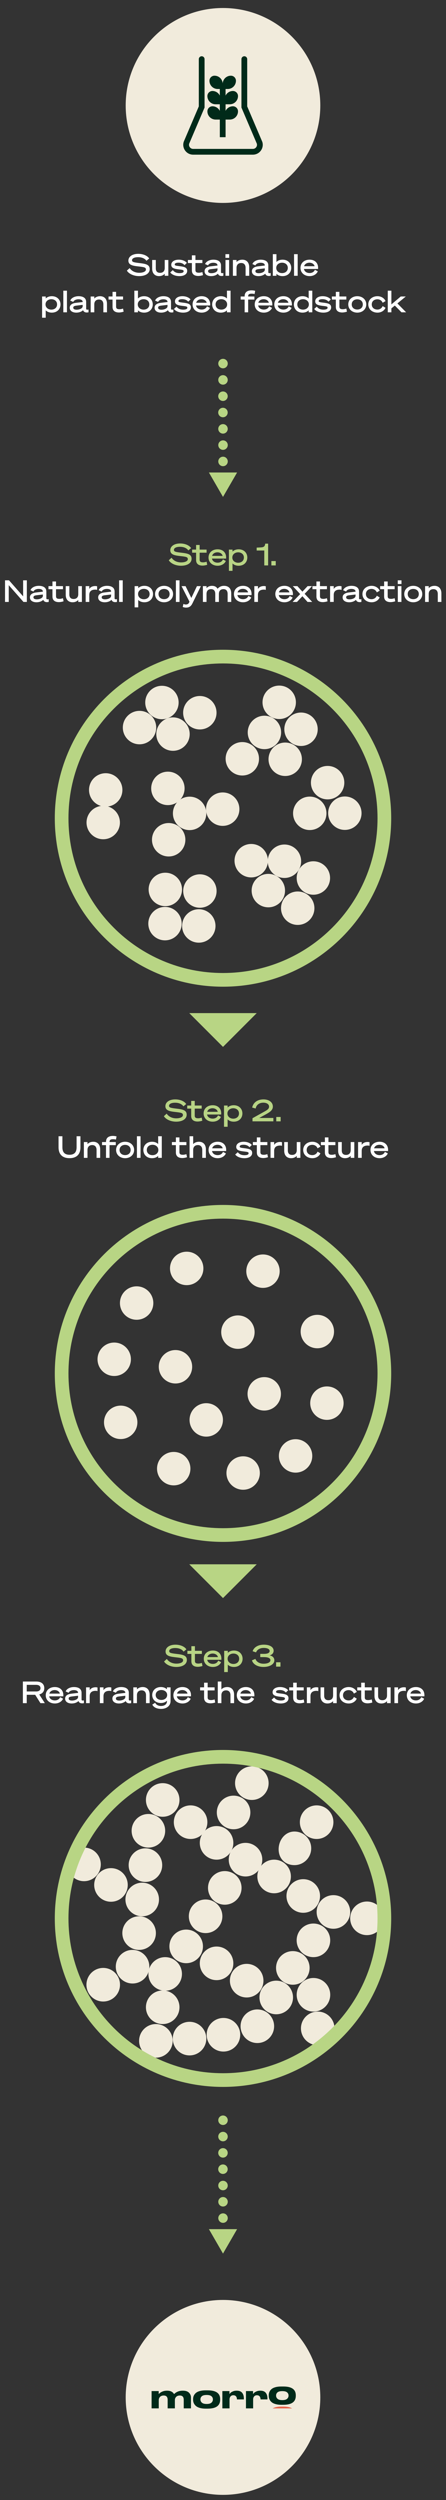 <?xml version="1.0" encoding="UTF-8"?>
<svg id="Graphic" xmlns="http://www.w3.org/2000/svg" viewBox="0 0 916.67 5130.22">
  <rect x="0" y="0" width="916.67" height="5130.22" fill="#333333" stroke="none"/>
  <defs>
    <style>
      .cls-1 {
        fill: #b8d584;
      }

      .cls-1, .cls-2, .cls-3, .cls-4, .cls-5, .cls-6 {
        stroke-width: 0px;
      }

      .cls-2 {
        fill: #b8d485;
      }

      .cls-3 {
        fill: #f1ebdc;
      }

      .cls-4 {
        fill: #fff;
      }

      .cls-5 {
        fill: #e76348;
      }

      .cls-6 {
        fill: #002a19;
      }
    </style>
  </defs>
  <path class="cls-3" d="m458.33,416.41c110.45,0,200-89.54,200-200S568.79,16.42,458.33,16.42s-200,89.54-200,200,89.54,200,200,200"/>
  <g>
    <path class="cls-6" d="m539.12,291.14l-31.05-72.81v-96.99c0-3.27-2.65-5.91-5.91-5.91s-5.91,2.65-5.91,5.91v99.4l31.65,74.13c.69,2.51.2,5.14-1.36,7.25-1.61,2.18-4.09,3.43-6.8,3.43h-122.81c-2.71,0-5.19-1.25-6.8-3.43-1.56-2.11-2.04-4.73-1.35-7.25l31.65-74.13v-99.4c0-3.27-2.65-5.91-5.91-5.91s-5.91,2.65-5.91,5.91v96.99l-30.84,72.23-.21.58c-1.92,6.21-.8,12.78,3.07,18.01,3.86,5.23,9.81,8.23,16.31,8.23h122.81c6.5,0,12.45-3,16.31-8.23,3.86-5.23,4.98-11.8,3.07-18.01Z"/>
    <path class="cls-6" d="m436.67,218.09c-5.74,0-10.4,4.65-10.4,10.4,0,9.32,7.56,16.88,16.88,16.88h8.66v36.16h11.83v-36.16h8.66c9.32,0,16.88-7.56,16.88-16.88,0-5.74-4.66-10.4-10.4-10.4-6.66,0-12.4,3.87-15.15,9.47v-13.57h8.66c9.32,0,16.88-7.56,16.88-16.88,0-5.74-4.66-10.4-10.4-10.4-6.66,0-12.4,3.87-15.15,9.47v-13.57h4.44c9.32,0,16.88-7.56,16.88-16.88,0-5.74-4.65-10.4-10.4-10.4-9.03,0-16.38,7.09-16.84,16-.46-8.91-7.81-16-16.84-16-5.74,0-10.4,4.66-10.4,10.4,0,9.32,7.56,16.88,16.88,16.88h4.44v13.57c-2.75-5.6-8.49-9.47-15.15-9.47-5.74,0-10.4,4.66-10.4,10.4,0,9.32,7.56,16.88,16.88,16.88h8.66v13.57c-2.75-5.6-8.49-9.47-15.15-9.47h0Z"/>
  </g>
  <g>
    <path class="cls-4" d="m266.48,550.11c5.01,7.42,13.04,9.64,19.72,9.64,7.97,0,13.72-2.66,13.72-6.61,0-4.7-3.71-5.07-16.69-6.55-11.31-1.3-19.35-3.15-19.35-11.81,0-8.04,7.91-13.91,20.28-13.91,9.83,0,18.73,3.71,22.5,9.52l-5.69,4.76c-3.21-4.76-9.4-7.42-17.12-7.42-8.78,0-12.49,3.03-12.49,6.24,0,3.52,2.84,4.39,14.46,5.75,13.47,1.55,21.82,3.03,21.82,12.49s-9.58,14.4-21.63,14.4c-10.94,0-21.08-4.51-25.22-11.25l5.69-5.25Z"/>
    <path class="cls-4" d="m345.97,565.93h-7.42v-4.2c-2.29,2.66-6.12,4.88-11.68,4.88-8.84,0-14.09-6-14.09-15.08v-18.05h7.42v17.25c0,5.75,2.84,9.15,8.78,9.15,6.24,0,9.58-3.83,9.58-9.83v-16.57h7.42v32.45Z"/>
    <path class="cls-4" d="m355.19,554.31c3.34,4.33,7.91,6.18,13.66,6.18,5.13,0,8.59-1.17,8.59-3.96s-2.78-2.91-10.51-3.83c-8.47-1.05-14.9-2.47-14.9-9.33,0-6.12,5.93-10.51,15.33-10.51,7.79,0,13.85,2.97,16.63,6.68l-4.76,4.57c-2.41-3.21-6.8-5.13-12.18-5.13s-7.91,1.48-7.91,3.71,2.41,2.6,9.52,3.46c8.72,1.05,16.07,2.1,16.07,9.64s-7.6,10.82-15.82,10.82-15.39-2.72-18.98-7.54l5.25-4.76Z"/>
    <path class="cls-4" d="m394.38,539.79h-8.16v-6.31h8.16v-9.52h7.29v9.52h14.28v6.31h-14.28v14.34c0,4.2,2.29,5.5,7.17,5.5,2.72,0,4.95-.68,7.11-1.36l1.24,6.31c-2.41.93-6.37,1.73-9.64,1.73-6.92,0-13.17-2.78-13.17-11.5v-15.02Z"/>
    <path class="cls-4" d="m420.47,556.54c0-5.69,4.7-9.09,12.49-10.01l14.09-1.67v-.25c0-3.09-2.72-5.44-8.78-5.44-5.01,0-9.4,2.29-10.63,5.44l-6.12-2.72c2.04-5.44,9.15-9.02,17-9.02,10.01,0,15.7,4.14,15.7,11.87v13.66c0,1.85.87,2.66,4.82,1.79v5.75c-6.92,1.42-10.08-1.17-11.13-4.39-2.91,2.97-7.91,5.07-13.97,5.07-7.48,0-13.48-3.4-13.48-10.08Zm26.58-5.87l-12.86,1.55c-4.33.49-6.49,1.55-6.49,4.27s2.6,4.14,6.86,4.14c5.56,0,12.49-2.47,12.49-7.23v-2.72Z"/>
    <path class="cls-4" d="m463.37,521.55h7.66v7.6h-7.66v-7.6Zm7.54,44.38h-7.42v-32.45h7.42v32.45Z"/>
    <path class="cls-4" d="m478.7,533.48h7.42v4.27c2.29-2.66,6.37-4.88,11.99-4.88,9.03,0,14.09,6.31,14.09,15.39v17.68h-7.42v-16.44c0-5.75-2.97-9.83-8.96-9.83-6.3,0-9.7,3.96-9.7,9.95v16.32h-7.42v-32.45Z"/>
    <path class="cls-4" d="m517.71,556.54c0-5.69,4.7-9.09,12.49-10.01l14.09-1.67v-.25c0-3.09-2.72-5.44-8.78-5.44-5.01,0-9.4,2.29-10.63,5.44l-6.12-2.72c2.04-5.44,9.15-9.02,17-9.02,10.01,0,15.7,4.14,15.7,11.87v13.66c0,1.85.87,2.66,4.82,1.79v5.75c-6.92,1.42-10.08-1.17-11.13-4.39-2.91,2.97-7.91,5.07-13.97,5.07-7.48,0-13.48-3.4-13.48-10.08Zm26.58-5.87l-12.86,1.55c-4.33.49-6.49,1.55-6.49,4.27s2.6,4.14,6.86,4.14c5.56,0,12.49-2.47,12.49-7.23v-2.72Z"/>
    <path class="cls-4" d="m568.16,565.93h-7.42v-44.38h7.42v16.07c2.35-2.53,6.68-4.76,12.61-4.76,11.19,0,17.8,7.67,17.8,16.88s-6.61,16.88-17.8,16.88c-5.93,0-10.26-2.23-12.61-4.76v4.08Zm-.37-15.95c0,5.93,5.19,10.45,11.93,10.45,6.37,0,11.81-3.83,11.81-10.69s-5.44-10.69-11.81-10.69c-6.74,0-11.93,4.51-11.93,10.45v.49Z"/>
    <path class="cls-4" d="m611.8,565.93h-7.42v-44.38h7.42v44.38Z"/>
    <path class="cls-4" d="m647.22,553.63l5.93,3.15c-1.98,5.07-8.1,9.83-16.81,9.83-10.82,0-18.73-6.86-18.73-16.88s7.67-16.88,18.73-16.88,17.43,7.11,17.43,16.44v2.6h-29.11c.99,5.19,5.62,8.41,11.68,8.41,5.38,0,9.33-2.72,10.88-6.68Zm-22.25-7.29h21.63c-.49-3.4-4.51-7.29-10.63-7.29-5.13,0-9.58,2.53-11,7.29Z"/>
    <path class="cls-4" d="m93.94,651.99h-7.42v-43.58h7.42v4.14c2.35-2.53,6.68-4.76,12.61-4.76,11.19,0,17.8,7.67,17.8,16.88s-6.61,16.88-17.8,16.88c-5.93,0-10.26-2.23-12.61-4.76v15.21Zm-.37-27.07c0,5.93,5.19,10.45,11.93,10.45,6.37,0,11.81-3.83,11.81-10.69s-5.44-10.69-11.81-10.69c-6.74,0-11.93,4.51-11.93,10.45v.49Z"/>
    <path class="cls-4" d="m137.59,640.87h-7.42v-44.38h7.42v44.38Z"/>
    <path class="cls-4" d="m143.34,631.47c0-5.69,4.7-9.09,12.49-10.01l14.09-1.67v-.25c0-3.09-2.72-5.44-8.78-5.44-5.01,0-9.4,2.29-10.63,5.44l-6.12-2.72c2.04-5.44,9.15-9.02,17-9.02,10.01,0,15.7,4.14,15.7,11.87v13.66c0,1.85.87,2.66,4.82,1.79v5.75c-6.92,1.42-10.08-1.17-11.13-4.39-2.91,2.97-7.91,5.07-13.97,5.07-7.48,0-13.48-3.4-13.48-10.08Zm26.58-5.87l-12.86,1.55c-4.33.49-6.49,1.55-6.49,4.27s2.6,4.14,6.86,4.14c5.56,0,12.49-2.47,12.49-7.23v-2.72Z"/>
    <path class="cls-4" d="m186.36,608.42h7.42v4.27c2.29-2.66,6.37-4.88,11.99-4.88,9.03,0,14.09,6.31,14.09,15.39v17.68h-7.42v-16.44c0-5.75-2.97-9.83-8.96-9.83-6.3,0-9.7,3.96-9.7,9.95v16.32h-7.42v-32.45Z"/>
    <path class="cls-4" d="m231.3,614.72h-8.16v-6.31h8.16v-9.52h7.29v9.52h14.28v6.31h-14.28v14.34c0,4.2,2.29,5.5,7.17,5.5,2.72,0,4.95-.68,7.11-1.36l1.24,6.31c-2.41.93-6.37,1.73-9.64,1.73-6.92,0-13.17-2.78-13.17-11.5v-15.02Z"/>
    <path class="cls-4" d="m283.54,640.87h-7.42v-44.38h7.42v16.07c2.35-2.53,6.68-4.76,12.61-4.76,11.19,0,17.8,7.67,17.8,16.88s-6.61,16.88-17.8,16.88c-5.93,0-10.26-2.23-12.61-4.76v4.08Zm-.37-15.95c0,5.93,5.19,10.45,11.93,10.45,6.37,0,11.81-3.83,11.81-10.69s-5.44-10.69-11.81-10.69c-6.74,0-11.93,4.51-11.93,10.45v.49Z"/>
    <path class="cls-4" d="m317.73,631.47c0-5.69,4.7-9.09,12.49-10.01l14.09-1.67v-.25c0-3.09-2.72-5.44-8.78-5.44-5.01,0-9.4,2.29-10.63,5.44l-6.12-2.72c2.04-5.44,9.15-9.02,17-9.02,10.01,0,15.7,4.14,15.7,11.87v13.66c0,1.85.87,2.66,4.82,1.79v5.75c-6.92,1.42-10.08-1.17-11.13-4.39-2.91,2.97-7.91,5.07-13.97,5.07-7.48,0-13.48-3.4-13.48-10.08Zm26.58-5.87l-12.86,1.55c-4.33.49-6.49,1.55-6.49,4.27s2.6,4.14,6.86,4.14c5.56,0,12.49-2.47,12.49-7.23v-2.72Z"/>
    <path class="cls-4" d="m362.8,629.25c3.34,4.33,7.91,6.18,13.66,6.18,5.13,0,8.59-1.17,8.59-3.96s-2.78-2.91-10.51-3.83c-8.47-1.05-14.9-2.47-14.9-9.33,0-6.12,5.93-10.51,15.33-10.51,7.79,0,13.85,2.97,16.63,6.68l-4.76,4.57c-2.41-3.21-6.8-5.13-12.18-5.13s-7.91,1.48-7.91,3.71,2.41,2.6,9.52,3.46c8.72,1.05,16.07,2.1,16.07,9.64s-7.6,10.82-15.82,10.82-15.39-2.72-18.98-7.54l5.25-4.76Z"/>
    <path class="cls-4" d="m425.42,628.57l5.93,3.15c-1.98,5.07-8.1,9.83-16.81,9.83-10.82,0-18.73-6.86-18.73-16.88s7.67-16.88,18.73-16.88,17.43,7.11,17.43,16.44v2.6h-29.11c.99,5.19,5.62,8.41,11.68,8.41,5.38,0,9.33-2.72,10.88-6.68Zm-22.25-7.29h21.63c-.49-3.4-4.51-7.29-10.63-7.29-5.13,0-9.58,2.53-11,7.29Z"/>
    <path class="cls-4" d="m453.85,641.55c-11.19,0-17.8-7.67-17.8-16.88s6.61-16.88,17.8-16.88c5.93,0,10.26,2.23,12.61,4.76v-16.07h7.42v44.38h-7.42v-4.08c-2.35,2.53-6.68,4.76-12.61,4.76Zm1.05-27.57c-6.37,0-11.81,3.83-11.81,10.69s5.44,10.69,11.81,10.69c6.74,0,11.93-4.51,11.93-10.45v-.49c0-5.93-5.19-10.45-11.93-10.45Z"/>
    <path class="cls-4" d="m517.03,595.81c2.29,0,5.44.31,7.42,1.05l-1.24,6.49c-2.29-.56-3.71-.74-6.18-.74-4.64,0-6.99,1.42-6.99,5.44v.37h12.8v6.31h-12.8v26.15h-7.23v-26.15h-8.16v-6.31h8.16v-.62c0-8.65,6.06-11.99,14.22-11.99Z"/>
    <path class="cls-4" d="m553.13,628.57l5.93,3.15c-1.98,5.07-8.1,9.83-16.81,9.83-10.82,0-18.73-6.86-18.73-16.88s7.67-16.88,18.73-16.88,17.43,7.11,17.43,16.44v2.6h-29.11c.99,5.19,5.62,8.41,11.68,8.41,5.38,0,9.33-2.72,10.88-6.68Zm-22.25-7.29h21.63c-.49-3.4-4.51-7.29-10.63-7.29-5.13,0-9.58,2.53-11,7.29Z"/>
    <path class="cls-4" d="m593.38,628.57l5.93,3.15c-1.98,5.07-8.1,9.83-16.81,9.83-10.82,0-18.73-6.86-18.73-16.88s7.67-16.88,18.73-16.88,17.43,7.11,17.43,16.44v2.6h-29.11c.99,5.19,5.62,8.41,11.68,8.41,5.38,0,9.33-2.72,10.88-6.68Zm-22.25-7.29h21.63c-.49-3.4-4.51-7.29-10.63-7.29-5.13,0-9.58,2.53-11,7.29Z"/>
    <path class="cls-4" d="m621.81,641.55c-11.19,0-17.8-7.67-17.8-16.88s6.61-16.88,17.8-16.88c5.93,0,10.26,2.23,12.61,4.76v-16.07h7.42v44.38h-7.42v-4.08c-2.35,2.53-6.68,4.76-12.61,4.76Zm1.05-27.57c-6.37,0-11.81,3.83-11.81,10.69s5.44,10.69,11.81,10.69c6.74,0,11.93-4.51,11.93-10.45v-.49c0-5.93-5.19-10.45-11.93-10.45Z"/>
    <path class="cls-4" d="m651.06,629.25c3.34,4.33,7.91,6.18,13.66,6.18,5.13,0,8.59-1.17,8.59-3.96s-2.78-2.91-10.51-3.83c-8.47-1.05-14.9-2.47-14.9-9.33,0-6.12,5.93-10.51,15.33-10.51,7.79,0,13.85,2.97,16.63,6.68l-4.76,4.57c-2.41-3.21-6.8-5.13-12.18-5.13s-7.91,1.48-7.91,3.71,2.41,2.6,9.52,3.46c8.72,1.05,16.07,2.1,16.07,9.64s-7.6,10.82-15.82,10.82-15.39-2.72-18.98-7.54l5.25-4.76Z"/>
    <path class="cls-4" d="m690.25,614.72h-8.16v-6.31h8.16v-9.52h7.29v9.52h14.28v6.31h-14.28v14.34c0,4.2,2.29,5.5,7.17,5.5,2.72,0,4.95-.68,7.11-1.36l1.24,6.31c-2.41.93-6.37,1.73-9.64,1.73-6.92,0-13.17-2.78-13.17-11.5v-15.02Z"/>
    <path class="cls-4" d="m752.81,624.67c0,10.08-8.22,16.88-18.48,16.88s-18.54-6.8-18.54-16.88,8.22-16.88,18.54-16.88,18.48,6.8,18.48,16.88Zm-7.11,0c0-6.61-5.07-10.51-11.37-10.51s-11.44,3.89-11.44,10.51,5.07,10.51,11.44,10.51,11.37-3.89,11.37-10.51Z"/>
    <path class="cls-4" d="m775.8,607.8c8.47,0,14.53,4.88,16.57,10.08l-5.93,3.4c-1.3-3.77-5.38-7.17-10.69-7.17-6.61,0-11.68,3.96-11.68,10.57s5.07,10.57,11.68,10.57c5.32,0,9.4-3.4,10.69-7.17l5.87,3.52c-2.1,5.13-8.04,9.95-16.5,9.95-10.57,0-18.85-6.86-18.85-16.88s8.28-16.88,18.85-16.88Z"/>
    <path class="cls-4" d="m804.43,624.67l19.22-16.26h10.38l-17.25,14.22,17.93,18.23h-9.52l-13.72-13.85-7.05,5.81v8.04h-7.42v-44.38h7.42v28.19Z"/>
  </g>
  <g>
    <circle class="cls-1" cx="458.33" cy="779.58" r="9.74"/>
    <circle class="cls-1" cx="458.33" cy="880.04" r="9.74"/>
    <circle class="cls-1" cx="458.39" cy="913.37" r="9.74"/>
    <circle class="cls-1" cx="458.39" cy="946.89" r="9.74"/>
    <circle class="cls-1" cx="458.23" cy="846.5" r="9.74"/>
    <circle class="cls-1" cx="458.28" cy="813.04" r="9.74"/>
    <polygon class="cls-1" points="487.31 969.56 458.33 1019.68 429.36 969.56 487.31 969.56"/>
    <circle class="cls-1" cx="458.36" cy="746.06" r="9.74"/>
  </g>
  <g>
    <path class="cls-2" d="m342.52,2285.21c5.01,7.42,13.04,9.64,19.72,9.64,7.97,0,13.72-2.66,13.72-6.61,0-4.7-3.71-5.07-16.69-6.55-11.31-1.3-19.35-3.15-19.35-11.81,0-8.04,7.91-13.91,20.28-13.91,9.83,0,18.73,3.71,22.5,9.52l-5.69,4.76c-3.21-4.76-9.4-7.42-17.12-7.42-8.78,0-12.49,3.03-12.49,6.24,0,3.52,2.84,4.39,14.46,5.75,13.47,1.55,21.82,3.03,21.82,12.49s-9.58,14.4-21.63,14.4c-10.94,0-21.08-4.51-25.22-11.25l5.69-5.25Z"/>
    <path class="cls-2" d="m392.96,2274.89h-8.16v-6.31h8.16v-9.52h7.29v9.52h14.28v6.31h-14.28v14.34c0,4.2,2.29,5.5,7.17,5.5,2.72,0,4.95-.68,7.11-1.36l1.24,6.31c-2.41.93-6.37,1.73-9.64,1.73-6.92,0-13.17-2.78-13.17-11.5v-15.02Z"/>
    <path class="cls-2" d="m448.1,2288.74l5.93,3.15c-1.98,5.07-8.1,9.83-16.81,9.83-10.82,0-18.73-6.86-18.73-16.88s7.67-16.88,18.73-16.88,17.43,7.11,17.43,16.44v2.6h-29.11c.99,5.19,5.62,8.41,11.68,8.41,5.38,0,9.33-2.72,10.88-6.68Zm-22.25-7.29h21.63c-.49-3.4-4.51-7.29-10.63-7.29-5.13,0-9.58,2.53-11,7.29Z"/>
    <path class="cls-2" d="m467.82,2312.16h-7.42v-43.58h7.42v4.14c2.35-2.53,6.68-4.76,12.61-4.76,11.19,0,17.8,7.67,17.8,16.88s-6.61,16.88-17.8,16.88c-5.93,0-10.26-2.23-12.61-4.76v15.21Zm-.37-27.07c0,5.93,5.19,10.45,11.93,10.45,6.37,0,11.81-3.83,11.81-10.69s-5.44-10.69-11.81-10.69c-6.74,0-11.93,4.51-11.93,10.45v.49Z"/>
    <path class="cls-2" d="m540.4,2282.68c7.85-4.39,12.61-6.55,12.61-11.93,0-4.88-5.01-8.04-11.74-8.04-8.72,0-14.59,4.94-15.82,11.99l-7.17-1.98c2.04-9.64,10.08-16.75,23.37-16.75,11.13,0,19.16,5.93,19.16,14.71,0,7.29-6,11.37-14.71,16.13l-13.35,7.29h29.11v6.92h-42.9v-6.43l21.45-11.93Z"/>
    <path class="cls-2" d="m567.85,2292.07h8.96v8.96h-8.96v-8.96Z"/>
    <path class="cls-4" d="m120.34,2354.52v-22.93h7.91v22.69c0,8.9,3.52,15.33,14.59,15.33s14.59-6.43,14.59-15.33v-22.69h7.91v22.93c0,13.04-6.8,22.07-22.5,22.07s-22.5-9.02-22.5-22.07Z"/>
    <path class="cls-4" d="m172.39,2343.52h7.42v4.27c2.29-2.66,6.37-4.88,11.99-4.88,9.03,0,14.09,6.31,14.09,15.39v17.68h-7.42v-16.44c0-5.75-2.97-9.83-8.96-9.83-6.3,0-9.7,3.96-9.7,9.95v16.32h-7.42v-32.45Z"/>
    <path class="cls-4" d="m232.11,2330.91c2.29,0,5.44.31,7.42,1.05l-1.24,6.49c-2.29-.56-3.71-.74-6.18-.74-4.64,0-6.99,1.42-6.99,5.44v.37h12.8v6.31h-12.8v26.15h-7.23v-26.15h-8.16v-6.31h8.16v-.62c0-8.65,6.06-11.99,14.22-11.99Z"/>
    <path class="cls-4" d="m275.63,2359.78c0,10.08-8.22,16.88-18.48,16.88s-18.54-6.8-18.54-16.88,8.22-16.88,18.54-16.88,18.48,6.8,18.48,16.88Zm-7.11,0c0-6.61-5.07-10.51-11.37-10.51s-11.44,3.89-11.44,10.51,5.07,10.51,11.44,10.51,11.37-3.89,11.37-10.51Z"/>
    <path class="cls-4" d="m288.86,2375.97h-7.42v-44.38h7.42v44.38Z"/>
    <path class="cls-4" d="m312.47,2376.65c-11.19,0-17.8-7.67-17.8-16.88s6.61-16.88,17.8-16.88c5.93,0,10.26,2.23,12.61,4.76v-16.07h7.42v44.38h-7.42v-4.08c-2.35,2.53-6.68,4.76-12.61,4.76Zm1.05-27.57c-6.37,0-11.81,3.83-11.81,10.69s5.44,10.69,11.81,10.69c6.74,0,11.93-4.51,11.93-10.45v-.49c0-5.93-5.19-10.45-11.93-10.45Z"/>
    <path class="cls-4" d="m361.5,2349.82h-8.16v-6.31h8.16v-9.52h7.29v9.52h14.28v6.31h-14.28v14.34c0,4.2,2.29,5.5,7.17,5.5,2.72,0,4.95-.68,7.11-1.36l1.24,6.31c-2.41.93-6.37,1.73-9.64,1.73-6.92,0-13.17-2.78-13.17-11.5v-15.02Z"/>
    <path class="cls-4" d="m389.62,2331.59h7.42v16.19c2.29-2.66,6.37-4.88,11.99-4.88,9.03,0,14.09,6.31,14.09,15.39v17.68h-7.42v-16.44c0-5.75-2.97-9.83-8.96-9.83-6.3,0-9.7,3.96-9.7,9.95v16.32h-7.42v-44.38Z"/>
    <path class="cls-4" d="m458.3,2363.67l5.93,3.15c-1.98,5.07-8.1,9.83-16.81,9.83-10.82,0-18.73-6.86-18.73-16.88s7.67-16.88,18.73-16.88,17.43,7.11,17.43,16.44v2.6h-29.11c.99,5.19,5.62,8.41,11.68,8.41,5.38,0,9.33-2.72,10.88-6.68Zm-22.25-7.29h21.63c-.49-3.4-4.51-7.29-10.63-7.29-5.13,0-9.58,2.53-11,7.29Z"/>
    <path class="cls-4" d="m488.72,2364.35c3.34,4.33,7.91,6.18,13.66,6.18,5.13,0,8.59-1.17,8.59-3.96s-2.78-2.91-10.51-3.83c-8.47-1.05-14.9-2.47-14.9-9.33,0-6.12,5.93-10.51,15.33-10.51,7.79,0,13.85,2.97,16.63,6.68l-4.76,4.57c-2.41-3.21-6.8-5.13-12.18-5.13s-7.91,1.48-7.91,3.71,2.41,2.6,9.52,3.46c8.72,1.05,16.07,2.1,16.07,9.64s-7.6,10.82-15.82,10.82-15.39-2.72-18.98-7.54l5.25-4.76Z"/>
    <path class="cls-4" d="m527.91,2349.82h-8.16v-6.31h8.16v-9.52h7.29v9.52h14.28v6.31h-14.28v14.34c0,4.2,2.29,5.5,7.17,5.5,2.72,0,4.95-.68,7.11-1.36l1.24,6.31c-2.41.93-6.37,1.73-9.64,1.73-6.92,0-13.17-2.78-13.17-11.5v-15.02Z"/>
    <path class="cls-4" d="m579.53,2351.24c-1.48-.37-2.16-.56-3.83-.56-7.42,0-12.24,3.15-12.24,10.88v14.4h-7.42v-32.45h7.42v5.87c2.78-4.39,7.17-6.06,12.42-6.06,1.48,0,2.72.25,3.65.49v7.42Z"/>
    <path class="cls-4" d="m617.36,2375.97h-7.42v-4.2c-2.29,2.66-6.12,4.88-11.68,4.88-8.84,0-14.09-6-14.09-15.08v-18.05h7.42v17.25c0,5.75,2.84,9.15,8.78,9.15,6.24,0,9.58-3.83,9.58-9.83v-16.57h7.42v32.45Z"/>
    <path class="cls-4" d="m642.03,2342.9c8.47,0,14.53,4.88,16.57,10.08l-5.93,3.4c-1.3-3.77-5.38-7.17-10.69-7.17-6.61,0-11.68,3.96-11.68,10.57s5.07,10.57,11.68,10.57c5.32,0,9.4-3.4,10.69-7.17l5.87,3.52c-2.1,5.13-8.04,9.95-16.5,9.95-10.57,0-18.85-6.86-18.85-16.88s8.28-16.88,18.85-16.88Z"/>
    <path class="cls-4" d="m667.75,2349.82h-8.16v-6.31h8.16v-9.52h7.29v9.52h14.28v6.31h-14.28v14.34c0,4.2,2.29,5.5,7.17,5.5,2.72,0,4.95-.68,7.11-1.36l1.24,6.31c-2.41.93-6.37,1.73-9.64,1.73-6.92,0-13.17-2.78-13.17-11.5v-15.02Z"/>
    <path class="cls-4" d="m728.2,2375.97h-7.42v-4.2c-2.29,2.66-6.12,4.88-11.68,4.88-8.84,0-14.09-6-14.09-15.08v-18.05h7.42v17.25c0,5.75,2.84,9.15,8.78,9.15,6.24,0,9.58-3.83,9.58-9.83v-16.57h7.42v32.45Z"/>
    <path class="cls-4" d="m759.48,2351.24c-1.48-.37-2.16-.56-3.83-.56-7.42,0-12.24,3.15-12.24,10.88v14.4h-7.42v-32.45h7.42v5.87c2.78-4.39,7.17-6.06,12.42-6.06,1.48,0,2.72.25,3.65.49v7.42Z"/>
    <path class="cls-4" d="m791.07,2363.67l5.93,3.15c-1.98,5.07-8.1,9.83-16.81,9.83-10.82,0-18.73-6.86-18.73-16.88s7.67-16.88,18.73-16.88,17.43,7.11,17.43,16.44v2.6h-29.11c.99,5.19,5.62,8.41,11.68,8.41,5.38,0,9.33-2.72,10.88-6.68Zm-22.25-7.29h21.63c-.49-3.4-4.51-7.29-10.63-7.29-5.13,0-9.58,2.53-11,7.29Z"/>
  </g>
  <g>
    <path class="cls-2" d="m342.89,3404.16c5.01,7.42,13.04,9.64,19.72,9.64,7.97,0,13.72-2.66,13.72-6.61,0-4.7-3.71-5.07-16.69-6.55-11.31-1.3-19.35-3.15-19.35-11.81,0-8.04,7.91-13.91,20.28-13.91,9.83,0,18.73,3.71,22.5,9.52l-5.69,4.76c-3.21-4.76-9.4-7.42-17.12-7.42-8.78,0-12.49,3.03-12.49,6.24,0,3.52,2.84,4.39,14.46,5.75,13.47,1.55,21.82,3.03,21.82,12.49s-9.58,14.4-21.63,14.4c-10.94,0-21.08-4.51-25.22-11.25l5.69-5.25Z"/>
    <path class="cls-2" d="m393.33,3393.84h-8.16v-6.31h8.16v-9.52h7.29v9.52h14.28v6.31h-14.28v14.34c0,4.2,2.29,5.5,7.17,5.5,2.72,0,4.95-.68,7.11-1.36l1.24,6.31c-2.41.93-6.37,1.73-9.64,1.73-6.92,0-13.17-2.78-13.17-11.5v-15.02Z"/>
    <path class="cls-2" d="m448.47,3407.68l5.93,3.15c-1.98,5.07-8.1,9.83-16.81,9.83-10.82,0-18.73-6.86-18.73-16.88s7.67-16.88,18.73-16.88,17.43,7.11,17.43,16.44v2.6h-29.11c.99,5.19,5.62,8.41,11.68,8.41,5.38,0,9.33-2.72,10.88-6.68Zm-22.25-7.29h21.63c-.49-3.4-4.51-7.29-10.63-7.29-5.13,0-9.58,2.53-11,7.29Z"/>
    <path class="cls-2" d="m468.2,3431.11h-7.42v-43.58h7.42v4.14c2.35-2.53,6.68-4.76,12.61-4.76,11.19,0,17.8,7.67,17.8,16.88s-6.61,16.88-17.8,16.88c-5.93,0-10.26-2.23-12.61-4.76v15.21Zm-.37-27.07c0,5.93,5.19,10.45,11.93,10.45,6.37,0,11.81-3.83,11.81-10.69s-5.44-10.69-11.81-10.69c-6.74,0-11.93,4.51-11.93,10.45v.49Z"/>
    <path class="cls-2" d="m517.84,3407.06l7.11-2.97c1.92,5.62,8.1,9.89,16.57,9.89s14.28-2.66,14.28-7.23-5.81-6.31-12.8-6.31h-8.1v-6.68h7.97c6.98,0,11.37-1.92,11.37-5.87s-4.82-6.31-12.24-6.31c-8.22,0-13.97,3.96-15.7,9.15l-7.05-2.35c2.23-7.36,10.2-13.48,23-13.48s20.15,5.19,20.15,12.42c0,4.51-2.91,8.22-8.16,9.52,6.06,1.36,9.64,4.76,9.64,10.38,0,7.11-8.53,13.41-22.32,13.41-12.36,0-21.45-5.56-23.74-13.6Z"/>
    <path class="cls-2" d="m567.48,3411.02h8.96v8.96h-8.96v-8.96Z"/>
    <path class="cls-4" d="m54.93,3494.92h-7.91v-44.38h27.63c9.71,0,16.38,4.64,16.38,13.6,0,6.86-4.02,11.25-10.38,12.92l11.5,17.86h-9.02l-10.82-17.18h-17.37v17.18Zm19.29-23.98c5.69,0,9.02-2.47,9.02-6.8s-3.34-6.8-9.02-6.8h-19.29v13.6h19.29Z"/>
    <path class="cls-4" d="m123.61,3482.62l5.93,3.15c-1.98,5.07-8.1,9.83-16.81,9.83-10.82,0-18.73-6.86-18.73-16.88s7.67-16.88,18.73-16.88,17.43,7.11,17.43,16.44v2.6h-29.11c.99,5.19,5.62,8.41,11.68,8.41,5.38,0,9.33-2.72,10.88-6.68Zm-22.25-7.29h21.63c-.49-3.4-4.51-7.29-10.63-7.29-5.13,0-9.58,2.53-11,7.29Z"/>
    <path class="cls-4" d="m133.88,3485.52c0-5.69,4.7-9.09,12.49-10.01l14.09-1.67v-.25c0-3.09-2.72-5.44-8.78-5.44-5.01,0-9.4,2.29-10.63,5.44l-6.12-2.72c2.04-5.44,9.15-9.02,17-9.02,10.01,0,15.7,4.14,15.7,11.87v13.66c0,1.85.87,2.66,4.82,1.79v5.75c-6.92,1.42-10.08-1.17-11.13-4.39-2.91,2.97-7.91,5.07-13.97,5.07-7.48,0-13.48-3.4-13.48-10.08Zm26.58-5.87l-12.86,1.55c-4.33.49-6.49,1.54-6.49,4.26s2.6,4.14,6.86,4.14c5.56,0,12.49-2.47,12.49-7.23v-2.72Z"/>
    <path class="cls-4" d="m200.39,3470.19c-1.48-.37-2.16-.56-3.83-.56-7.42,0-12.24,3.15-12.24,10.88v14.4h-7.42v-32.45h7.42v5.87c2.78-4.39,7.17-6.06,12.42-6.06,1.48,0,2.72.25,3.65.49v7.42Z"/>
    <path class="cls-4" d="m228.77,3470.19c-1.48-.37-2.16-.56-3.83-.56-7.42,0-12.24,3.15-12.24,10.88v14.4h-7.42v-32.45h7.42v5.87c2.78-4.39,7.17-6.06,12.42-6.06,1.48,0,2.72.25,3.65.49v7.42Z"/>
    <path class="cls-4" d="m231,3485.52c0-5.69,4.7-9.09,12.49-10.01l14.09-1.67v-.25c0-3.09-2.72-5.44-8.78-5.44-5.01,0-9.4,2.29-10.63,5.44l-6.12-2.72c2.04-5.44,9.15-9.02,17-9.02,10.01,0,15.7,4.14,15.7,11.87v13.66c0,1.85.87,2.66,4.82,1.79v5.75c-6.92,1.42-10.08-1.17-11.13-4.39-2.91,2.97-7.91,5.07-13.97,5.07-7.48,0-13.48-3.4-13.48-10.08Zm26.58-5.87l-12.86,1.55c-4.33.49-6.49,1.54-6.49,4.26s2.6,4.14,6.86,4.14c5.56,0,12.49-2.47,12.49-7.23v-2.72Z"/>
    <path class="cls-4" d="m274.02,3462.46h7.42v4.26c2.29-2.66,6.37-4.88,11.99-4.88,9.03,0,14.09,6.3,14.09,15.39v17.68h-7.42v-16.44c0-5.75-2.97-9.83-8.96-9.83-6.3,0-9.7,3.96-9.7,9.95v16.32h-7.42v-32.45Z"/>
    <path class="cls-4" d="m331.21,3506.72c-8.96,0-15.64-3.34-18.17-8.84l5.93-3.83c1.61,4.08,6.3,6.68,12.05,6.68,6.68,0,12.12-3.34,12.12-9.4v-1.48c-2.41,2.47-6.37,4.76-12.49,4.76-11.19,0-17.8-7.54-17.8-16.44s6.61-16.32,17.8-16.32c6.18,0,10.08,2.29,12.49,4.64v-4.02h7.42v28.19c0,9.71-8.34,16.07-19.35,16.07Zm.43-38.76c-6.37,0-11.68,3.83-11.68,10.2s5.32,10.2,11.68,10.2,11.93-3.83,11.93-10.14v-.19c0-6.18-5.5-10.08-11.93-10.08Z"/>
    <path class="cls-4" d="m385.98,3482.62l5.93,3.15c-1.98,5.07-8.1,9.83-16.81,9.83-10.82,0-18.73-6.86-18.73-16.88s7.67-16.88,18.73-16.88,17.43,7.11,17.43,16.44v2.6h-29.11c.99,5.19,5.62,8.41,11.68,8.41,5.38,0,9.33-2.72,10.88-6.68Zm-22.25-7.29h21.63c-.49-3.4-4.51-7.29-10.63-7.29-5.13,0-9.58,2.53-11,7.29Z"/>
    <path class="cls-4" d="m419.48,3468.77h-8.16v-6.3h8.16v-9.52h7.29v9.52h14.28v6.3h-14.28v14.34c0,4.2,2.29,5.5,7.17,5.5,2.72,0,4.95-.68,7.11-1.36l1.24,6.3c-2.41.93-6.37,1.73-9.64,1.73-6.92,0-13.17-2.78-13.17-11.5v-15.02Z"/>
    <path class="cls-4" d="m447.61,3450.53h7.42v16.19c2.29-2.66,6.37-4.88,11.99-4.88,9.03,0,14.09,6.3,14.09,15.39v17.68h-7.42v-16.44c0-5.75-2.97-9.83-8.96-9.83-6.3,0-9.7,3.96-9.7,9.95v16.32h-7.42v-44.38Z"/>
    <path class="cls-4" d="m516.29,3482.62l5.93,3.15c-1.98,5.07-8.1,9.83-16.81,9.83-10.82,0-18.73-6.86-18.73-16.88s7.67-16.88,18.73-16.88,17.43,7.11,17.43,16.44v2.6h-29.11c.99,5.19,5.62,8.41,11.68,8.41,5.38,0,9.33-2.72,10.88-6.68Zm-22.25-7.29h21.63c-.49-3.4-4.51-7.29-10.63-7.29-5.13,0-9.58,2.53-11,7.29Z"/>
    <path class="cls-4" d="m563.4,3483.3c3.34,4.33,7.91,6.18,13.66,6.18,5.13,0,8.59-1.17,8.59-3.96s-2.78-2.91-10.51-3.83c-8.47-1.05-14.9-2.47-14.9-9.33,0-6.12,5.93-10.51,15.33-10.51,7.79,0,13.85,2.97,16.63,6.68l-4.76,4.57c-2.41-3.21-6.8-5.13-12.18-5.13s-7.91,1.48-7.91,3.71,2.41,2.6,9.52,3.46c8.72,1.05,16.07,2.1,16.07,9.64s-7.6,10.82-15.82,10.82-15.39-2.72-18.98-7.54l5.25-4.76Z"/>
    <path class="cls-4" d="m602.59,3468.77h-8.16v-6.3h8.16v-9.52h7.29v9.52h14.28v6.3h-14.28v14.34c0,4.2,2.29,5.5,7.17,5.5,2.72,0,4.95-.68,7.11-1.36l1.24,6.3c-2.41.93-6.37,1.73-9.64,1.73-6.92,0-13.17-2.78-13.17-11.5v-15.02Z"/>
    <path class="cls-4" d="m654.21,3470.19c-1.48-.37-2.16-.56-3.83-.56-7.42,0-12.24,3.15-12.24,10.88v14.4h-7.42v-32.45h7.42v5.87c2.78-4.39,7.17-6.06,12.42-6.06,1.48,0,2.72.25,3.65.49v7.42Z"/>
    <path class="cls-4" d="m692.04,3494.92h-7.42v-4.2c-2.29,2.66-6.12,4.88-11.68,4.88-8.84,0-14.09-6-14.09-15.08v-18.05h7.42v17.25c0,5.75,2.84,9.15,8.78,9.15,6.24,0,9.58-3.83,9.58-9.83v-16.57h7.42v32.45Z"/>
    <path class="cls-4" d="m716.71,3461.85c8.47,0,14.53,4.88,16.57,10.08l-5.93,3.4c-1.3-3.77-5.38-7.17-10.69-7.17-6.61,0-11.68,3.96-11.68,10.57s5.07,10.57,11.68,10.57c5.32,0,9.4-3.4,10.69-7.17l5.87,3.52c-2.1,5.13-8.04,9.95-16.5,9.95-10.57,0-18.85-6.86-18.85-16.88s8.28-16.88,18.85-16.88Z"/>
    <path class="cls-4" d="m742.43,3468.77h-8.16v-6.3h8.16v-9.52h7.29v9.52h14.28v6.3h-14.28v14.34c0,4.2,2.29,5.5,7.17,5.5,2.72,0,4.95-.68,7.11-1.36l1.24,6.3c-2.41.93-6.37,1.73-9.64,1.73-6.92,0-13.17-2.78-13.17-11.5v-15.02Z"/>
    <path class="cls-4" d="m802.88,3494.92h-7.42v-4.2c-2.29,2.66-6.12,4.88-11.68,4.88-8.84,0-14.09-6-14.09-15.08v-18.05h7.42v17.25c0,5.75,2.84,9.15,8.78,9.15,6.24,0,9.58-3.83,9.58-9.83v-16.57h7.42v32.45Z"/>
    <path class="cls-4" d="m834.16,3470.19c-1.48-.37-2.16-.56-3.83-.56-7.42,0-12.24,3.15-12.24,10.88v14.4h-7.42v-32.45h7.42v5.87c2.78-4.39,7.17-6.06,12.42-6.06,1.48,0,2.72.25,3.65.49v7.42Z"/>
    <path class="cls-4" d="m865.75,3482.62l5.93,3.15c-1.98,5.07-8.1,9.83-16.81,9.83-10.82,0-18.73-6.86-18.73-16.88s7.67-16.88,18.73-16.88,17.43,7.11,17.43,16.44v2.6h-29.11c.99,5.19,5.62,8.41,11.68,8.41,5.38,0,9.33-2.72,10.88-6.68Zm-22.25-7.29h21.63c-.49-3.4-4.51-7.29-10.63-7.29-5.13,0-9.58,2.53-11,7.29Z"/>
  </g>
  <g>
    <path class="cls-2" d="m352.59,1144.44c5.01,7.42,13.04,9.64,19.72,9.64,7.97,0,13.72-2.66,13.72-6.61,0-4.7-3.71-5.07-16.69-6.55-11.31-1.3-19.35-3.15-19.35-11.81,0-8.04,7.91-13.91,20.28-13.91,9.83,0,18.73,3.71,22.5,9.52l-5.69,4.76c-3.21-4.76-9.4-7.42-17.12-7.42-8.78,0-12.49,3.03-12.49,6.24,0,3.52,2.84,4.39,14.46,5.75,13.47,1.55,21.82,3.03,21.82,12.49s-9.58,14.4-21.63,14.4c-10.94,0-21.08-4.51-25.22-11.25l5.69-5.25Z"/>
    <path class="cls-2" d="m403.04,1134.12h-8.16v-6.31h8.16v-9.52h7.29v9.52h14.28v6.31h-14.28v14.34c0,4.2,2.29,5.5,7.17,5.5,2.72,0,4.95-.68,7.11-1.36l1.24,6.31c-2.41.93-6.37,1.73-9.64,1.73-6.92,0-13.17-2.78-13.17-11.5v-15.02Z"/>
    <path class="cls-2" d="m458.18,1147.96l5.93,3.15c-1.98,5.07-8.1,9.83-16.81,9.83-10.82,0-18.73-6.86-18.73-16.88s7.67-16.88,18.73-16.88,17.43,7.11,17.43,16.44v2.6h-29.11c.99,5.19,5.62,8.41,11.68,8.41,5.38,0,9.33-2.72,10.88-6.68Zm-22.25-7.29h21.63c-.49-3.4-4.51-7.29-10.63-7.29-5.13,0-9.58,2.53-11,7.29Z"/>
    <path class="cls-2" d="m477.9,1171.39h-7.42v-43.58h7.42v4.14c2.35-2.53,6.68-4.76,12.61-4.76,11.19,0,17.8,7.67,17.8,16.88s-6.61,16.88-17.8,16.88c-5.93,0-10.26-2.23-12.61-4.76v15.21Zm-.37-27.07c0,5.93,5.19,10.45,11.93,10.45,6.37,0,11.81-3.83,11.81-10.69s-5.44-10.69-11.81-10.69c-6.74,0-11.93,4.51-11.93,10.45v.49Z"/>
    <path class="cls-2" d="m551.09,1115.57v44.69h-7.91v-30.6h-15.64v-5.93l9.27-.49c5.56-.31,7.85-2.41,8.28-7.66h6Z"/>
    <path class="cls-2" d="m557.77,1151.3h8.96v8.96h-8.96v-8.96Z"/>
    <path class="cls-4" d="m55.15,1235.2h-6.92l-30.29-34.43v34.43h-7.6v-44.38h8.16l29.05,32.95v-32.95h7.6v44.38Z"/>
    <path class="cls-4" d="m61.52,1225.8c0-5.69,4.7-9.09,12.49-10.01l14.09-1.67v-.25c0-3.09-2.72-5.44-8.78-5.44-5.01,0-9.4,2.29-10.63,5.44l-6.12-2.72c2.04-5.44,9.15-9.02,17-9.02,10.01,0,15.7,4.14,15.7,11.87v13.66c0,1.85.87,2.66,4.82,1.79v5.75c-6.92,1.42-10.08-1.17-11.13-4.39-2.91,2.97-7.91,5.07-13.97,5.07-7.48,0-13.48-3.4-13.48-10.08Zm26.58-5.87l-12.86,1.55c-4.33.49-6.49,1.55-6.49,4.27s2.6,4.14,6.86,4.14c5.56,0,12.49-2.47,12.49-7.23v-2.72Z"/>
    <path class="cls-4" d="m107.82,1209.05h-8.16v-6.31h8.16v-9.52h7.29v9.52h14.28v6.31h-14.28v14.34c0,4.2,2.29,5.5,7.17,5.5,2.72,0,4.95-.68,7.11-1.36l1.24,6.31c-2.41.93-6.37,1.73-9.64,1.73-6.92,0-13.17-2.78-13.17-11.5v-15.02Z"/>
    <path class="cls-4" d="m168.28,1235.2h-7.42v-4.2c-2.29,2.66-6.12,4.88-11.68,4.88-8.84,0-14.09-6-14.09-15.08v-18.05h7.42v17.25c0,5.75,2.84,9.15,8.78,9.15,6.24,0,9.58-3.83,9.58-9.83v-16.57h7.42v32.45Z"/>
    <path class="cls-4" d="m199.56,1210.47c-1.48-.37-2.16-.56-3.83-.56-7.42,0-12.24,3.15-12.24,10.88v14.4h-7.42v-32.45h7.42v5.87c2.78-4.39,7.17-6.06,12.42-6.06,1.48,0,2.72.25,3.65.49v7.42Z"/>
    <path class="cls-4" d="m201.79,1225.8c0-5.69,4.7-9.09,12.49-10.01l14.09-1.67v-.25c0-3.09-2.72-5.44-8.78-5.44-5.01,0-9.4,2.29-10.63,5.44l-6.12-2.72c2.04-5.44,9.15-9.02,17-9.02,10.01,0,15.7,4.14,15.7,11.87v13.66c0,1.85.87,2.66,4.82,1.79v5.75c-6.92,1.42-10.08-1.17-11.13-4.39-2.91,2.97-7.91,5.07-13.97,5.07-7.48,0-13.48-3.4-13.48-10.08Zm26.58-5.87l-12.86,1.55c-4.33.49-6.49,1.55-6.49,4.27s2.6,4.14,6.86,4.14c5.56,0,12.49-2.47,12.49-7.23v-2.72Z"/>
    <path class="cls-4" d="m252.23,1235.2h-7.42v-44.38h7.42v44.38Z"/>
    <path class="cls-4" d="m284.13,1246.32h-7.42v-43.58h7.42v4.14c2.35-2.53,6.68-4.76,12.61-4.76,11.19,0,17.8,7.67,17.8,16.88s-6.61,16.88-17.8,16.88c-5.93,0-10.26-2.23-12.61-4.76v15.21Zm-.37-27.07c0,5.93,5.19,10.45,11.93,10.45,6.37,0,11.81-3.83,11.81-10.69s-5.44-10.69-11.81-10.69c-6.74,0-11.93,4.51-11.93,10.45v.49Z"/>
    <path class="cls-4" d="m355.71,1219c0,10.08-8.22,16.88-18.48,16.88s-18.54-6.8-18.54-16.88,8.22-16.88,18.54-16.88,18.48,6.8,18.48,16.88Zm-7.11,0c0-6.61-5.07-10.51-11.37-10.51s-11.44,3.89-11.44,10.51,5.07,10.51,11.44,10.51,11.37-3.89,11.37-10.51Z"/>
    <path class="cls-4" d="m368.94,1235.2h-7.42v-44.38h7.42v44.38Z"/>
    <path class="cls-4" d="m382.3,1246.82c-2.41,0-5.5-.68-6.74-1.36l1.48-6.24c1.48.74,2.97,1.24,4.82,1.24,2.78,0,5.62-.8,7.17-4.82l.37-1.11-16.26-31.77h8.22l11.87,24.29,11.56-24.29h8.04l-17.37,35.48c-3.21,6.55-7.29,8.59-13.17,8.59Z"/>
    <path class="cls-4" d="m417.04,1202.75h7.42v4.14c2.35-2.66,5.81-4.76,11.37-4.76s9.21,2.29,11.37,6.06c3.09-3.65,7.42-6.06,13.17-6.06,10.08,0,14.9,6.31,14.9,15.7v17.37h-7.42v-16.44c0-5.75-2.53-9.83-8.59-9.83-6.37,0-9.4,3.96-9.4,9.95v16.32h-7.42v-16.44c0-5.75-2.53-9.83-8.59-9.83-6.43,0-9.4,3.96-9.4,9.95v16.32h-7.42v-32.45Z"/>
    <path class="cls-4" d="m510.45,1222.9l5.93,3.15c-1.98,5.07-8.1,9.83-16.81,9.83-10.82,0-18.73-6.86-18.73-16.88s7.67-16.88,18.73-16.88,17.43,7.11,17.43,16.44v2.6h-29.11c.99,5.19,5.62,8.41,11.68,8.41,5.38,0,9.33-2.72,10.88-6.68Zm-22.25-7.29h21.63c-.49-3.4-4.51-7.29-10.63-7.29-5.13,0-9.58,2.53-11,7.29Z"/>
    <path class="cls-4" d="m546.24,1210.47c-1.48-.37-2.16-.56-3.83-.56-7.42,0-12.24,3.15-12.24,10.88v14.4h-7.42v-32.45h7.42v5.87c2.78-4.39,7.17-6.06,12.42-6.06,1.48,0,2.72.25,3.65.49v7.42Z"/>
    <path class="cls-4" d="m595.45,1222.9l5.93,3.15c-1.98,5.07-8.1,9.83-16.81,9.83-10.82,0-18.73-6.86-18.73-16.88s7.67-16.88,18.73-16.88,17.43,7.11,17.43,16.44v2.6h-29.11c.99,5.19,5.62,8.41,11.68,8.41,5.38,0,9.33-2.72,10.88-6.68Zm-22.25-7.29h21.63c-.49-3.4-4.51-7.29-10.63-7.29-5.13,0-9.58,2.53-11,7.29Z"/>
    <path class="cls-4" d="m621.54,1214.12l10.69-11.37h8.96l-15.08,15.76,15.51,16.69h-9.52l-10.57-11.74-11.13,11.74h-9.02l15.58-16.13-15.14-16.32h9.4l10.32,11.37Z"/>
    <path class="cls-4" d="m650.35,1209.05h-8.16v-6.31h8.16v-9.52h7.29v9.52h14.28v6.31h-14.28v14.34c0,4.2,2.29,5.5,7.17,5.5,2.72,0,4.95-.68,7.11-1.36l1.24,6.31c-2.41.93-6.37,1.73-9.64,1.73-6.92,0-13.17-2.78-13.17-11.5v-15.02Z"/>
    <path class="cls-4" d="m701.96,1210.47c-1.48-.37-2.16-.56-3.83-.56-7.42,0-12.24,3.15-12.24,10.88v14.4h-7.42v-32.45h7.42v5.87c2.78-4.39,7.17-6.06,12.42-6.06,1.48,0,2.72.25,3.65.49v7.42Z"/>
    <path class="cls-4" d="m704.19,1225.8c0-5.69,4.7-9.09,12.49-10.01l14.09-1.67v-.25c0-3.09-2.72-5.44-8.78-5.44-5.01,0-9.4,2.29-10.63,5.44l-6.12-2.72c2.04-5.44,9.15-9.02,17-9.02,10.01,0,15.7,4.14,15.7,11.87v13.66c0,1.85.87,2.66,4.82,1.79v5.75c-6.92,1.42-10.08-1.17-11.13-4.39-2.91,2.97-7.91,5.07-13.97,5.07-7.48,0-13.48-3.4-13.48-10.08Zm26.58-5.87l-12.86,1.55c-4.33.49-6.49,1.55-6.49,4.27s2.6,4.14,6.86,4.14c5.56,0,12.49-2.47,12.49-7.23v-2.72Z"/>
    <path class="cls-4" d="m763.78,1202.13c8.47,0,14.53,4.88,16.57,10.08l-5.93,3.4c-1.3-3.77-5.38-7.17-10.69-7.17-6.61,0-11.68,3.96-11.68,10.57s5.07,10.57,11.68,10.57c5.32,0,9.4-3.4,10.69-7.17l5.87,3.52c-2.1,5.13-8.04,9.95-16.5,9.95-10.57,0-18.85-6.86-18.85-16.88s8.28-16.88,18.85-16.88Z"/>
    <path class="cls-4" d="m789.5,1209.05h-8.16v-6.31h8.16v-9.52h7.29v9.52h14.28v6.31h-14.28v14.34c0,4.2,2.29,5.5,7.17,5.5,2.72,0,4.95-.68,7.11-1.36l1.24,6.31c-2.41.93-6.37,1.73-9.64,1.73-6.92,0-13.17-2.78-13.17-11.5v-15.02Z"/>
    <path class="cls-4" d="m817.51,1190.82h7.66v7.6h-7.66v-7.6Zm7.54,44.38h-7.42v-32.45h7.42v32.45Z"/>
    <path class="cls-4" d="m867.89,1219c0,10.08-8.22,16.88-18.48,16.88s-18.54-6.8-18.54-16.88,8.22-16.88,18.54-16.88,18.48,6.8,18.48,16.88Zm-7.11,0c0-6.61-5.07-10.51-11.37-10.51s-11.44,3.89-11.44,10.51,5.07,10.51,11.44,10.51,11.37-3.89,11.37-10.51Z"/>
    <path class="cls-4" d="m873.7,1202.75h7.42v4.27c2.29-2.66,6.37-4.88,11.99-4.88,9.03,0,14.09,6.31,14.09,15.39v17.68h-7.42v-16.44c0-5.75-2.97-9.83-8.96-9.83-6.3,0-9.7,3.96-9.7,9.95v16.32h-7.42v-32.45Z"/>
  </g>
  <polygon class="cls-1" points="389.03 2078.94 458.33 2148.25 527.64 2078.94 389.03 2078.94"/>
  <g>
    <path class="cls-1" d="m775.94,1679.02c0,42.89-8.39,84.48-24.95,123.62-16,37.82-38.9,71.79-68.08,100.96-29.18,29.18-63.15,52.08-100.96,68.08-39.14,16.55-80.73,24.95-123.62,24.95s-84.48-8.39-123.62-24.95c-37.82-16-71.79-38.9-100.96-68.08-29.18-29.18-52.08-63.15-68.08-100.96-16.55-39.14-24.95-80.73-24.95-123.62s8.39-84.48,24.95-123.62c16-37.82,38.9-71.79,68.08-100.96,29.18-29.18,63.15-52.08,100.96-68.08,39.14-16.55,80.73-24.95,123.62-24.95s84.48,8.39,123.62,24.95c37.82,16,71.79,38.9,100.96,68.08,29.18,29.18,52.08,63.15,68.08,100.96,16.55,39.14,24.95,80.73,24.95,123.62m28.1,0c0-190.93-154.78-345.71-345.71-345.71s-345.71,154.78-345.71,345.71,154.78,345.71,345.71,345.71,345.71-154.78,345.71-345.71h0Z"/>
    <g>
      <circle class="cls-3" cx="389.7" cy="1669.09" r="34.31"/>
      <circle class="cls-3" cx="346.68" cy="1723.19" r="34.31"/>
      <circle class="cls-3" cx="345.07" cy="1617.79" r="34.31"/>
      <circle class="cls-3" cx="457.72" cy="1660.41" r="34.31"/>
      <circle class="cls-3" cx="408.6" cy="1900.07" r="34.31"/>
      <circle class="cls-3" cx="339.12" cy="1895.3" r="34.31"/>
      <circle class="cls-3" cx="410.85" cy="1828.4" r="34.31"/>
      <circle class="cls-3" cx="339.78" cy="1825.15" r="34.31"/>
      <circle class="cls-3" cx="636.66" cy="1668.96" r="34.31"/>
      <circle class="cls-3" cx="673.36" cy="1606.03" r="34.31"/>
      <circle class="cls-3" cx="708.78" cy="1668.69" r="34.31"/>
      <circle class="cls-3" cx="611.9" cy="1863.64" r="34.31"/>
      <circle class="cls-3" cx="551.51" cy="1827.53" r="34.31"/>
      <circle class="cls-3" cx="584.62" cy="1767.28" r="34.31"/>
      <circle class="cls-3" cx="644.08" cy="1801.68" r="34.31"/>
      <circle class="cls-3" cx="516.33" cy="1766.15" r="34.31"/>
      <circle class="cls-3" cx="212.16" cy="1687.85" r="34.31"/>
      <circle class="cls-3" cx="217.27" cy="1620.96" r="34.31"/>
      <circle class="cls-3" cx="332.82" cy="1441.56" r="34.31"/>
      <circle class="cls-3" cx="286.75" cy="1493.01" r="34.31"/>
      <circle class="cls-3" cx="355.56" cy="1506.38" r="34.31"/>
      <circle class="cls-3" cx="410.72" cy="1462.51" r="34.31"/>
      <circle class="cls-3" cx="618.69" cy="1496.45" r="34.31"/>
      <circle class="cls-3" cx="573.87" cy="1441.16" r="34.31"/>
      <circle class="cls-3" cx="586.2" cy="1558.04" r="34.31"/>
      <circle class="cls-3" cx="543.47" cy="1502.97" r="34.31"/>
      <circle class="cls-3" cx="498.03" cy="1557.05" r="34.31"/>
    </g>
  </g>
  <polygon class="cls-1" points="389.03 3209.99 458.33 3279.3 527.64 3209.99 389.03 3209.99"/>
  <g>
    <path class="cls-1" d="m775.94,2818.28c0,42.89-8.39,84.48-24.95,123.62-16,37.82-38.9,71.79-68.08,100.96-29.18,29.18-63.15,52.08-100.96,68.08-39.14,16.55-80.73,24.95-123.62,24.95s-84.48-8.39-123.62-24.95c-37.82-16-71.79-38.9-100.96-68.08-29.18-29.18-52.08-63.15-68.08-100.96-16.55-39.14-24.95-80.73-24.95-123.62s8.39-84.48,24.95-123.62c16-37.82,38.9-71.79,68.08-100.96,29.18-29.18,63.15-52.08,100.96-68.08,39.14-16.55,80.73-24.95,123.62-24.95s84.48,8.39,123.62,24.95c37.82,16,71.79,38.9,100.96,68.08,29.18,29.18,52.08,63.15,68.08,100.96,16.55,39.14,24.95,80.73,24.95,123.62m28.1,0c0-190.93-154.78-345.71-345.71-345.71s-345.71,154.78-345.71,345.71,154.78,345.71,345.71,345.71,345.71-154.78,345.71-345.71h0Z"/>
    <g>
      <circle class="cls-3" cx="652.22" cy="2732.37" r="34.31"/>
      <circle class="cls-3" cx="488.99" cy="2733.56" r="34.31"/>
      <circle class="cls-3" cx="360.65" cy="2804.64" r="34.31"/>
      <circle class="cls-3" cx="540.51" cy="2608.47" r="34.31"/>
      <circle class="cls-3" cx="543.1" cy="2860.19" r="34.31"/>
      <circle class="cls-3" cx="423.89" cy="2913.69" r="34.31"/>
      <circle class="cls-3" cx="234.75" cy="2789.26" r="34.31"/>
      <circle class="cls-3" cx="357.05" cy="3013.7" r="34.31"/>
      <circle class="cls-3" cx="248.07" cy="2918.67" r="34.31"/>
      <circle class="cls-3" cx="499.74" cy="3022.69" r="34.31"/>
      <circle class="cls-3" cx="383.71" cy="2602.83" r="34.31"/>
      <circle class="cls-3" cx="671.9" cy="2879.29" r="34.31"/>
      <circle class="cls-3" cx="280.83" cy="2673.88" r="34.31"/>
      <circle class="cls-3" cx="607.51" cy="2987.57" r="34.31"/>
    </g>
  </g>
  <g>
    <g>
      <circle class="cls-3" cx="462" cy="3874" r="34.48"/>
      <circle class="cls-3" cx="422.57" cy="3932.27" r="34.48"/>
      <g>
        <circle class="cls-3" cx="567.76" cy="4098.85" r="34.48"/>
        <circle class="cls-3" cx="528.92" cy="4157.88" r="34.48"/>
        <circle class="cls-3" cx="334.4" cy="4118.94" r="34.48"/>
        <circle class="cls-3" cx="382.65" cy="3994.03" r="34.48"/>
        <circle class="cls-3" cx="445.11" cy="4028.83" r="34.48"/>
        <circle class="cls-3" cx="506.99" cy="4064.37" r="34.48"/>
        <circle class="cls-3" cx="339.49" cy="4050.57" r="34.48"/>
        <circle class="cls-3" cx="389.56" cy="4183.26" r="34.48"/>
        <circle class="cls-3" cx="459.24" cy="4175.37" r="34.48"/>
        <circle class="cls-3" cx="320.39" cy="4187.89" r="34.48"/>
      </g>
      <g>
        <circle class="cls-3" cx="292.29" cy="3897.79" r="34.48"/>
        <circle class="cls-3" cx="298.9" cy="3827.28" r="34.48"/>
        <circle class="cls-3" cx="285.92" cy="3966.74" r="34.48"/>
        <circle class="cls-3" cx="272.45" cy="4035.7" r="34.48"/>
        <circle class="cls-3" cx="305.01" cy="3756.81" r="34.48"/>
        <circle class="cls-3" cx="172.69" cy="3825.76" r="34.48"/>
        <circle class="cls-3" cx="228.08" cy="3867.95" r="34.48"/>
        <circle class="cls-3" cx="212.14" cy="4072.69" r="34.48"/>
      </g>
      <g>
        <circle class="cls-3" cx="653.03" cy="4162.29" r="34.48"/>
        <circle class="cls-3" cx="644.19" cy="3981.62" r="34.48"/>
        <circle class="cls-3" cx="601.85" cy="4038.21" r="34.48"/>
        <circle class="cls-3" cx="644.25" cy="4093.34" r="34.48"/>
      </g>
      <g>
        <circle class="cls-3" cx="480.1" cy="3719.19" r="34.48"/>
        <circle class="cls-3" cx="517.6" cy="3659.07" r="34.48"/>
      </g>
      <g>
        <path class="cls-3" d="m605.16,3827.28c-19.04,0-32.49-13.45-32.49-32.49s13.45-36.46,32.49-36.46,34.48,15.44,34.48,34.48-15.44,34.48-34.48,34.48Z"/>
        <circle class="cls-3" cx="650.79" cy="3739.14" r="34.48"/>
      </g>
      <g>
        <circle class="cls-3" cx="623.27" cy="3890.6" r="34.48"/>
        <circle class="cls-3" cx="685.27" cy="3923.37" r="34.48"/>
        <circle class="cls-3" cx="504.61" cy="3816.08" r="34.48"/>
        <circle class="cls-3" cx="445.11" cy="3781.6" r="34.48"/>
        <circle class="cls-3" cx="391.74" cy="3739.14" r="34.48"/>
        <circle class="cls-3" cx="334.4" cy="3693.55" r="34.48"/>
        <circle class="cls-3" cx="754.22" cy="3936.44" r="34.48"/>
        <circle class="cls-3" cx="563.4" cy="3850.55" r="34.48"/>
      </g>
    </g>
    <path class="cls-1" d="m775.94,3936.68c0,42.89-8.39,84.48-24.95,123.62-16,37.82-38.9,71.79-68.08,100.96-29.18,29.18-63.15,52.08-100.96,68.08-39.14,16.55-80.73,24.95-123.62,24.95s-84.48-8.39-123.62-24.95c-37.82-16-71.79-38.9-100.96-68.08-29.18-29.18-52.08-63.15-68.08-100.96-16.55-39.14-24.95-80.73-24.95-123.62s8.39-84.48,24.95-123.62c16-37.82,38.9-71.79,68.08-100.96,29.18-29.18,63.15-52.08,100.96-68.08,39.14-16.55,80.73-24.95,123.62-24.95s84.48,8.39,123.62,24.95c37.82,16,71.79,38.9,100.96,68.08,29.18,29.18,52.08,63.15,68.08,100.96,16.55,39.14,24.95,80.73,24.95,123.62m28.1,0c0-190.93-154.78-345.71-345.71-345.71s-345.71,154.78-345.71,345.71,154.78,345.71,345.71,345.71,345.71-154.78,345.71-345.71h0Z"/>
  </g>
  <g>
    <circle class="cls-1" cx="458.33" cy="4384.29" r="9.74"/>
    <circle class="cls-1" cx="458.33" cy="4484.76" r="9.74"/>
    <circle class="cls-1" cx="458.39" cy="4518.09" r="9.74"/>
    <circle class="cls-1" cx="458.39" cy="4551.6" r="9.74"/>
    <circle class="cls-1" cx="458.23" cy="4451.22" r="9.74"/>
    <circle class="cls-1" cx="458.28" cy="4417.76" r="9.74"/>
    <polygon class="cls-1" points="487.31 4574.28 458.33 4624.39 429.36 4574.28 487.31 4574.28"/>
    <circle class="cls-1" cx="458.36" cy="4350.78" r="9.74"/>
  </g>
  <path class="cls-3" d="m458.33,5119.52c110.45,0,200-89.54,200-200s-89.54-200-200-200-200,89.54-200,200,89.54,200,200,200"/>
  <g>
    <path class="cls-6" d="m326.3,4942.03h-14.72v-35.51h14.58v6.14c4.62-4.62,10.25-6.93,16.89-6.93h.46c6.86,0,11.59,2.35,14.19,7.06,4.71-4.71,10.67-7.06,17.88-7.06h.53c5.46,0,9.55,1.36,12.28,4.09,2.73,2.73,4.09,5.98,4.09,9.77v22.44h-14.85v-17.56c0-5.89-2.68-8.84-8.05-8.84-3.12,0-5.6.9-7.42,2.71-1.83,1.8-2.74,4.11-2.74,6.93v16.76h-14.85v-17.56c0-5.89-2.71-8.84-8.12-8.84-3.12,0-5.6.9-7.43,2.71-1.83,1.8-2.74,4.11-2.74,6.93v16.76Z"/>
    <path class="cls-6" d="m414.93,4930.3c1.98,1.8,5.26,2.71,9.83,2.71s7.85-.9,9.83-2.71c1.98-1.8,2.97-3.96,2.97-6.47v-.33c0-2.55-.99-4.69-2.97-6.4-1.98-1.72-5.24-2.57-9.77-2.57h-.07c-4.62,0-7.91.85-9.87,2.54-1.96,1.69-2.94,3.84-2.94,6.43v.33c0,2.51.99,4.66,2.97,6.47m12.14,12.28h-4.62c-3.96,0-7.47-.39-10.53-1.16-3.06-.77-5.51-1.75-7.36-2.94-1.85-1.19-3.37-2.62-4.55-4.29-1.19-1.67-2-3.31-2.44-4.92-.44-1.61-.66-3.29-.66-5.05v-1.19c0-1.76.22-3.43.66-5.02.44-1.58,1.24-3.19,2.41-4.82,1.17-1.63,2.67-3.03,4.52-4.19,1.85-1.16,4.3-2.11,7.36-2.84,3.06-.73,6.57-1.09,10.53-1.09h4.69c16.94,0,25.41,5.98,25.41,17.95v1.19c0,12.23-8.47,18.35-25.41,18.35"/>
    <path class="cls-6" d="m471.75,4923.69v18.35h-14.72v-35.51h14.59v6.27c.62-.92,1.39-1.85,2.31-2.77.92-.92,2.5-1.87,4.72-2.84,2.22-.97,4.67-1.45,7.36-1.45h.73c4.93,0,8.57,1.43,10.92,4.29,2.35,2.86,3.53,6.71,3.53,11.55v2.05h-14.19c0-2.51-.61-4.55-1.82-6.14s-3.11-2.38-5.71-2.38h-.07c-2.38,0-4.25.83-5.61,2.47-1.36,1.65-2.05,3.69-2.05,6.1"/>
    <path class="cls-6" d="m520.26,4923.69v18.35h-14.72v-35.51h14.58v6.27c.62-.92,1.39-1.85,2.31-2.77.92-.92,2.5-1.87,4.72-2.84,2.22-.97,4.67-1.45,7.36-1.45h.73c4.93,0,8.57,1.43,10.92,4.29,2.35,2.86,3.53,6.71,3.53,11.55v2.05h-14.19c0-2.51-.6-4.55-1.81-6.14-1.21-1.58-3.11-2.38-5.71-2.38h-.07c-2.37,0-4.25.83-5.61,2.47-1.36,1.65-2.05,3.69-2.05,6.1"/>
    <path class="cls-6" d="m570.41,4922.4c1.98,1.8,5.26,2.71,9.83,2.71s7.85-.9,9.84-2.71c1.98-1.8,2.97-3.96,2.97-6.47v-.33c0-2.55-.99-4.69-2.97-6.4-1.98-1.72-5.24-2.57-9.77-2.57h-.07c-4.62,0-7.91.85-9.87,2.54-1.96,1.69-2.94,3.84-2.94,6.43v.33c0,2.51.99,4.66,2.97,6.47m12.14,12.28h-4.62c-3.96,0-7.47-.39-10.53-1.16-3.06-.77-5.51-1.75-7.36-2.94-1.85-1.19-3.37-2.62-4.56-4.29-1.19-1.67-2-3.31-2.44-4.92-.44-1.61-.66-3.29-.66-5.05v-1.19c0-1.76.22-3.43.66-5.02.44-1.58,1.24-3.19,2.41-4.82,1.17-1.63,2.67-3.03,4.52-4.19,1.85-1.17,4.3-2.11,7.36-2.84,3.06-.73,6.56-1.09,10.53-1.09h4.68c16.94,0,25.41,5.98,25.41,17.95v1.19c0,12.23-8.47,18.35-25.41,18.35"/>
    <path class="cls-5" d="m600.4,4942.1c-4.2-2.47-10.15-3.72-17.85-3.72h-4.68c-3.96,0-7.47.36-10.53,1.09-2.87.68-5.2,1.56-7,2.63h40.06Z"/>
  </g>
</svg>